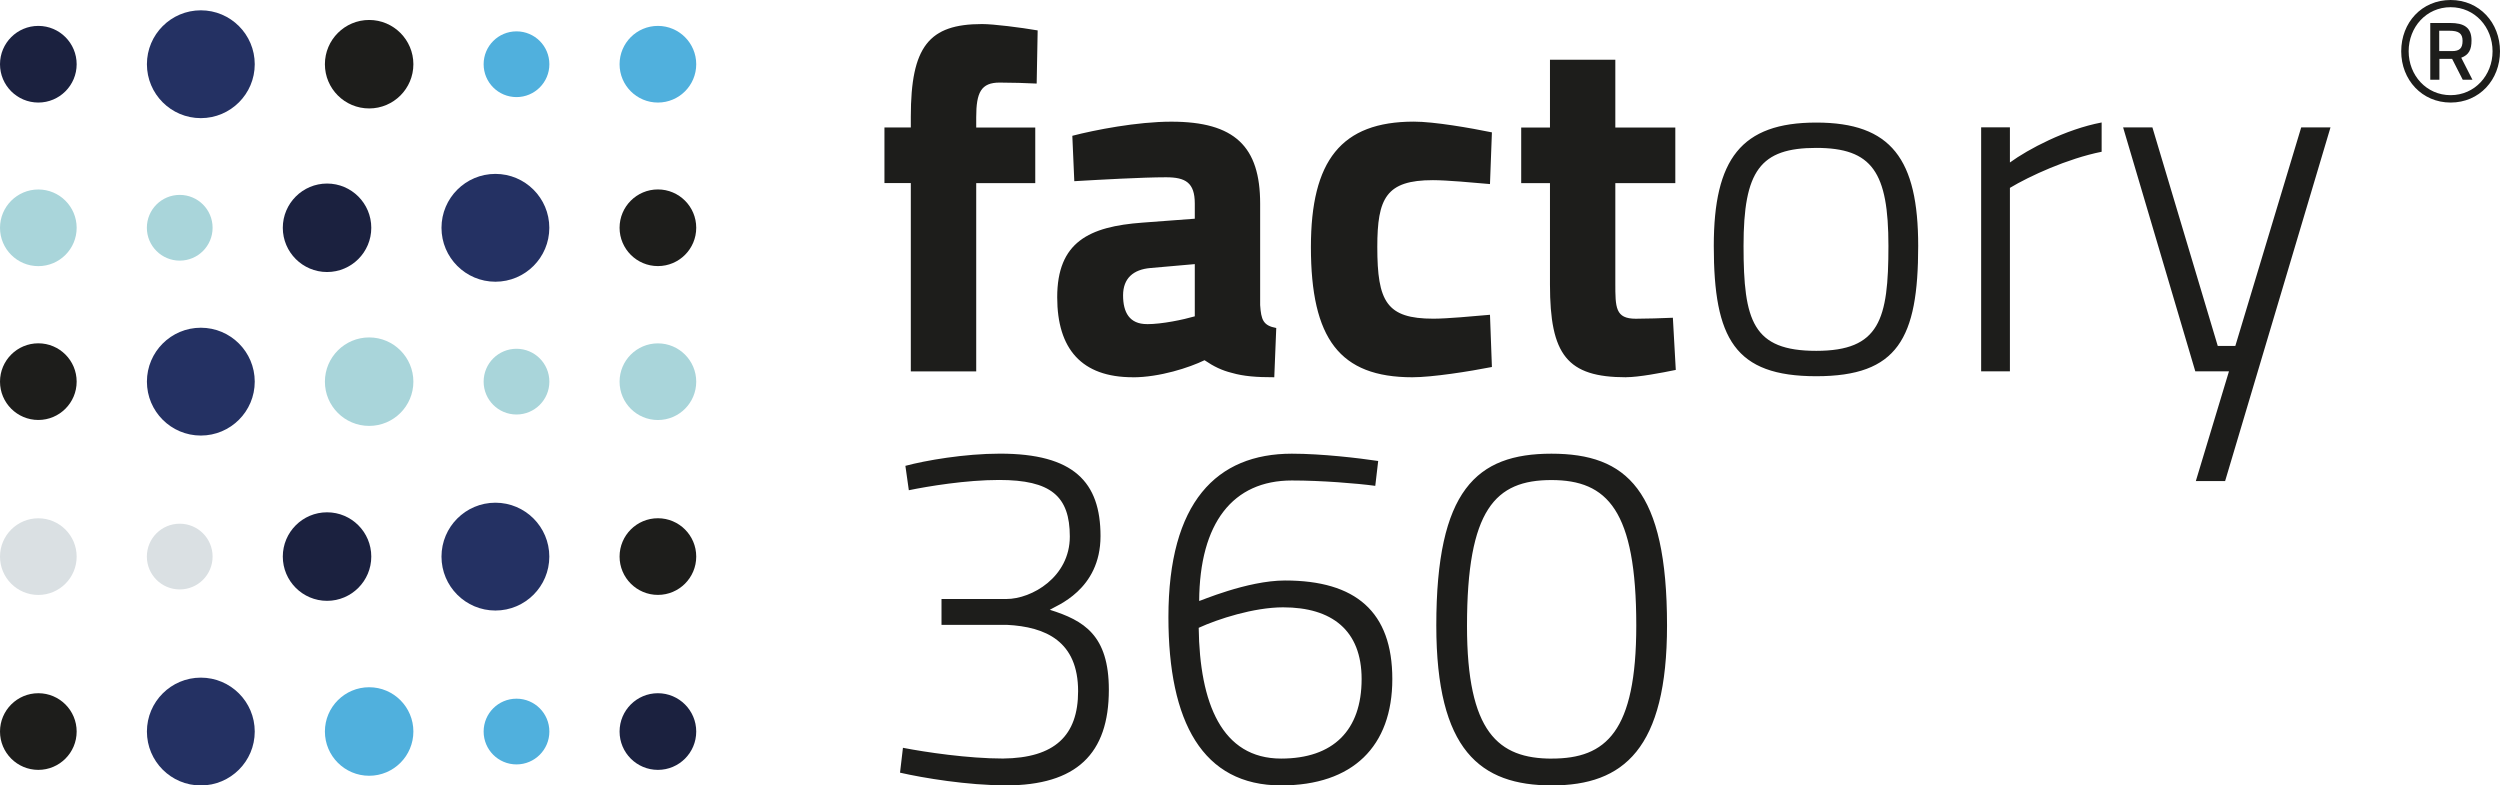 <svg xmlns="http://www.w3.org/2000/svg" xmlns:xlink="http://www.w3.org/1999/xlink" id="Ebene_1" viewBox="0 0 530.93 166.81"><defs><style>.cls-1{clip-path:url(#clippath);}.cls-2{fill:none;}.cls-2,.cls-3,.cls-4,.cls-5,.cls-6,.cls-7,.cls-8{stroke-width:0px;}.cls-3{fill:#50b0dd;}.cls-4{fill:#1b213f;}.cls-5{fill:#1d1d1b;}.cls-6{fill:#243163;}.cls-7{fill:#dae0e3;}.cls-8{fill:#a9d5da;}</style><clipPath id="clippath"><rect class="cls-2" x="0" width="530.93" height="166.81"></rect></clipPath></defs><g class="cls-1"><path class="cls-6" d="m42.65,92.5c6.32,0,11.45-5.13,11.45-11.45s-5.13-11.45-11.45-11.45-11.45,5.13-11.45,11.45,5.13,11.45,11.45,11.45"></path><path class="cls-8" d="m139.72,89.2c4.5,0,8.14-3.65,8.14-8.14s-3.65-8.14-8.14-8.14-8.14,3.64-8.14,8.14,3.65,8.14,8.14,8.14"></path><path class="cls-5" d="m8.14,72.91c4.5,0,8.14,3.65,8.14,8.14s-3.65,8.14-8.14,8.14-8.14-3.64-8.14-8.14,3.65-8.14,8.14-8.14"></path><path class="cls-8" d="m78.4,90.45c5.19,0,9.39-4.21,9.39-9.39s-4.21-9.4-9.39-9.4-9.4,4.21-9.4,9.4,4.21,9.39,9.4,9.39"></path><path class="cls-8" d="m109.69,88.03c3.85,0,6.98-3.12,6.98-6.98s-3.12-6.98-6.98-6.98-6.98,3.12-6.98,6.98,3.12,6.98,6.98,6.98"></path><path class="cls-6" d="m105.21,59.83c-6.32,0-11.45-5.13-11.45-11.45s5.13-11.45,11.45-11.45,11.45,5.13,11.45,11.45-5.13,11.45-11.45,11.45"></path><path class="cls-8" d="m8.14,56.52c-4.5,0-8.14-3.65-8.14-8.14s3.65-8.14,8.14-8.14,8.14,3.64,8.14,8.14-3.65,8.14-8.14,8.14"></path><path class="cls-5" d="m139.72,40.23c-4.5,0-8.14,3.65-8.14,8.14s3.65,8.14,8.14,8.14,8.14-3.64,8.14-8.14-3.65-8.14-8.14-8.14"></path><path class="cls-4" d="m69.46,57.77c-5.19,0-9.4-4.21-9.4-9.39s4.21-9.4,9.4-9.4,9.39,4.21,9.39,9.4-4.21,9.39-9.39,9.39"></path><path class="cls-8" d="m38.17,55.35c-3.85,0-6.98-3.12-6.98-6.98s3.12-6.98,6.98-6.98,6.98,3.12,6.98,6.98-3.12,6.98-6.98,6.98"></path><path class="cls-6" d="m42.65,25.09c6.32,0,11.45-5.13,11.45-11.45s-5.13-11.45-11.45-11.45-11.45,5.13-11.45,11.45,5.13,11.45,11.45,11.45"></path><path class="cls-3" d="m139.72,21.78c4.5,0,8.14-3.65,8.14-8.14s-3.65-8.14-8.14-8.14-8.14,3.64-8.14,8.14,3.65,8.14,8.14,8.14"></path><path class="cls-4" d="m8.14,5.5c4.5,0,8.14,3.65,8.14,8.14s-3.65,8.14-8.14,8.14S0,18.14,0,13.64,3.65,5.5,8.14,5.5"></path><path class="cls-5" d="m78.4,23.03c5.19,0,9.39-4.21,9.39-9.39s-4.21-9.4-9.39-9.4-9.4,4.21-9.4,9.4,4.21,9.39,9.4,9.39"></path><path class="cls-3" d="m109.69,20.62c3.85,0,6.98-3.12,6.98-6.98s-3.12-6.98-6.98-6.98-6.98,3.12-6.98,6.98,3.12,6.98,6.98,6.98"></path><path class="cls-6" d="m105.21,129.66c-6.32,0-11.45-5.13-11.45-11.45s5.13-11.45,11.45-11.45,11.45,5.13,11.45,11.45-5.13,11.45-11.45,11.45"></path><path class="cls-7" d="m8.14,126.35c-4.5,0-8.14-3.65-8.14-8.14s3.65-8.14,8.14-8.14,8.14,3.65,8.14,8.14-3.65,8.14-8.14,8.14"></path><path class="cls-5" d="m139.72,110.06c-4.5,0-8.14,3.65-8.14,8.14s3.65,8.14,8.14,8.14,8.14-3.64,8.14-8.14-3.65-8.14-8.14-8.14"></path><path class="cls-4" d="m69.46,127.6c-5.19,0-9.4-4.21-9.4-9.4s4.21-9.4,9.4-9.4,9.39,4.21,9.39,9.4-4.21,9.4-9.39,9.4"></path><path class="cls-7" d="m38.17,125.18c-3.85,0-6.98-3.12-6.98-6.98s3.12-6.98,6.98-6.98,6.98,3.12,6.98,6.98-3.12,6.98-6.98,6.98"></path><path class="cls-6" d="m42.65,166.81c6.32,0,11.45-5.13,11.45-11.45s-5.13-11.45-11.45-11.45-11.45,5.13-11.45,11.45,5.13,11.45,11.45,11.45"></path><path class="cls-4" d="m139.72,163.5c4.5,0,8.14-3.65,8.14-8.14s-3.65-8.14-8.14-8.14-8.14,3.64-8.14,8.14,3.65,8.14,8.14,8.14"></path><path class="cls-5" d="m8.14,147.22c4.5,0,8.14,3.65,8.14,8.14s-3.65,8.14-8.14,8.14-8.14-3.64-8.14-8.14,3.65-8.14,8.14-8.14"></path><path class="cls-3" d="m78.4,164.75c5.19,0,9.39-4.21,9.39-9.4s-4.21-9.4-9.39-9.4-9.4,4.21-9.4,9.4,4.21,9.4,9.4,9.4"></path><path class="cls-3" d="m109.69,162.34c3.85,0,6.98-3.12,6.98-6.98s-3.12-6.98-6.98-6.98-6.98,3.12-6.98,6.98,3.12,6.98,6.98,6.98"></path><path class="cls-5" d="m329.58,161.11c-11.4,0-18.03-5.6-18.03-28.18,0-24.76,6.01-30.98,17.92-30.98s18.03,6.42,18.03,30.87c0,22.59-6.42,28.28-17.92,28.28m0,5.7c15.23,0,24.45-7.77,24.45-33.98,0-28.8-8.6-36.47-24.55-36.47s-24.45,7.77-24.45,36.47c0,26.52,9.32,33.98,24.55,33.98m-57.5-5.7c-12.64,0-17.3-11.81-17.51-27.77,4.04-1.86,11.71-4.35,17.92-4.35,10.36,0,16.68,4.87,16.68,15.23,0,10.88-6.01,16.89-17.1,16.89m0,5.7c15.23,0,23.62-8.29,23.62-22.59s-7.77-20.93-22.79-20.93c-8.08,0-18.23,4.46-18.23,4.35.1-16.58,7.15-25.59,19.68-25.59,6.32,0,13.88.62,17.72,1.14l.62-5.28c-4.14-.62-12.02-1.55-18.34-1.55-15.95,0-26.21,10.26-26.21,34.71,0,22.27,7.25,35.74,23.93,35.74m-58.54,0c15.13,0,21.96-6.73,21.96-20.31,0-11.6-5.28-14.71-12.54-16.99,1.24-.83,10.77-4.15,10.77-15.65s-5.7-17.51-21.34-17.51c-7.56,0-15.85,1.45-20.1,2.59l.73,5.18c4.04-.83,12.12-2.18,19.17-2.18,10.98,0,15.02,3.42,15.02,12.02s-8.08,13.26-13.47,13.26h-13.78v5.49h13.88c8.29.41,15.13,3.52,15.13,14.09,0,9.43-4.97,14.19-15.96,14.3-7.36,0-16.47-1.35-21.24-2.28l-.62,5.28c4.97,1.14,14.4,2.69,22.38,2.69"></path><path class="cls-5" d="m466.33,102.17h6.22l22.38-75.11h-6.22l-13.99,46.41h-3.73l-13.88-46.41h-6.22l15.33,51.8h7.15l-7.04,23.31Zm-45.59-23.31h6.11v-38.96c4.14-2.49,12.23-6.22,19.48-7.67v-6.22c-7.67,1.45-15.64,5.7-19.48,8.5v-7.46h-6.11v51.8Zm-35.02-4.35c-13.47,0-15.44-6.32-15.44-22.28s3.52-20.82,15.44-20.82,15.33,5.18,15.33,20.82-1.86,22.28-15.33,22.28m0,5.39c17.3,0,21.65-7.98,21.65-27.66,0-18.44-5.7-26.21-21.65-26.21s-21.76,7.77-21.76,26.21c0,19.69,4.45,27.66,21.76,27.66m-40.4.21c2.69,0,7.56-.93,10.57-1.55l-.62-11.08c-2.18.1-5.8.21-7.87.21-4.35,0-4.35-2.38-4.35-7.56v-21.24h12.74v-11.81h-12.74v-14.4h-13.88v14.4h-6.11v11.81h6.11v21.55c0,14.92,3.63,19.68,16.16,19.68m-45.38,0c4.25,0,12.12-1.24,16.89-2.18l-.41-11.09c-3.52.31-9.12.83-12.02.83-9.95,0-11.91-3.63-11.91-15.23,0-10.36,1.86-14.19,11.81-14.19,2.9,0,8.6.52,12.12.83l.41-10.98c-4.56-.93-12.23-2.28-16.58-2.28-15.44,0-21.86,8.29-21.86,26.63,0,19.48,6.11,27.66,21.55,27.66m-56.36-11.29c-3.73,0-5.08-2.49-5.08-6.11s2.18-5.49,5.8-5.8l9.43-.83v11.09c-2.49.72-6.94,1.66-10.15,1.66m-3.01,11.29c5.7,0,12.02-2.07,15.23-3.63,1.97,1.35,3.73,2.18,5.8,2.69,2.49.72,5.18.93,9.01.93l.42-10.46c-2.8-.52-3.21-1.76-3.42-4.87v-21.55c0-12.12-5.39-17.4-18.86-17.4-7.25,0-16.27,1.76-21.03,3l.42,9.64c5.39-.31,14.5-.83,19.48-.83,4.15,0,6.11,1.14,6.11,5.59v3.21l-11.09.83c-11.4.83-18.13,4.14-18.13,15.85,0,10.98,5.18,16.99,16.06,16.99m-47.14-1.24h13.88v-39.99h12.54v-11.81h-12.54v-2.18c0-5.28,1.04-7.36,4.97-7.36,2.38,0,5.9.1,7.87.21l.21-11.29c-3.63-.62-9.32-1.35-11.81-1.35-11.29,0-15.13,4.77-15.13,19.68v2.28h-5.6v11.81h5.6v39.99Z"></path><path class="cls-5" d="m518.02,10.85v-4.32h2.18c1.9,0,2.78.52,2.78,2.14s-.69,2.18-2.22,2.18h-2.74Zm-1.9,6.09h1.94v-4.44h2.7l2.26,4.44h2.06l-2.38-4.68c1.61-.61,2.18-1.69,2.18-3.67,0-2.78-1.61-3.71-4.56-3.71h-4.2v12.06Zm4.32,3.27c-5.12,0-8.91-4.19-8.91-9.32s3.75-9.36,8.91-9.36,8.91,4.24,8.91,9.36-3.79,9.32-8.91,9.32m0,1.57c6.13,0,10.49-4.84,10.49-10.89S526.57,0,520.44,0s-10.49,4.8-10.49,10.89,4.44,10.89,10.49,10.89"></path></g></svg>